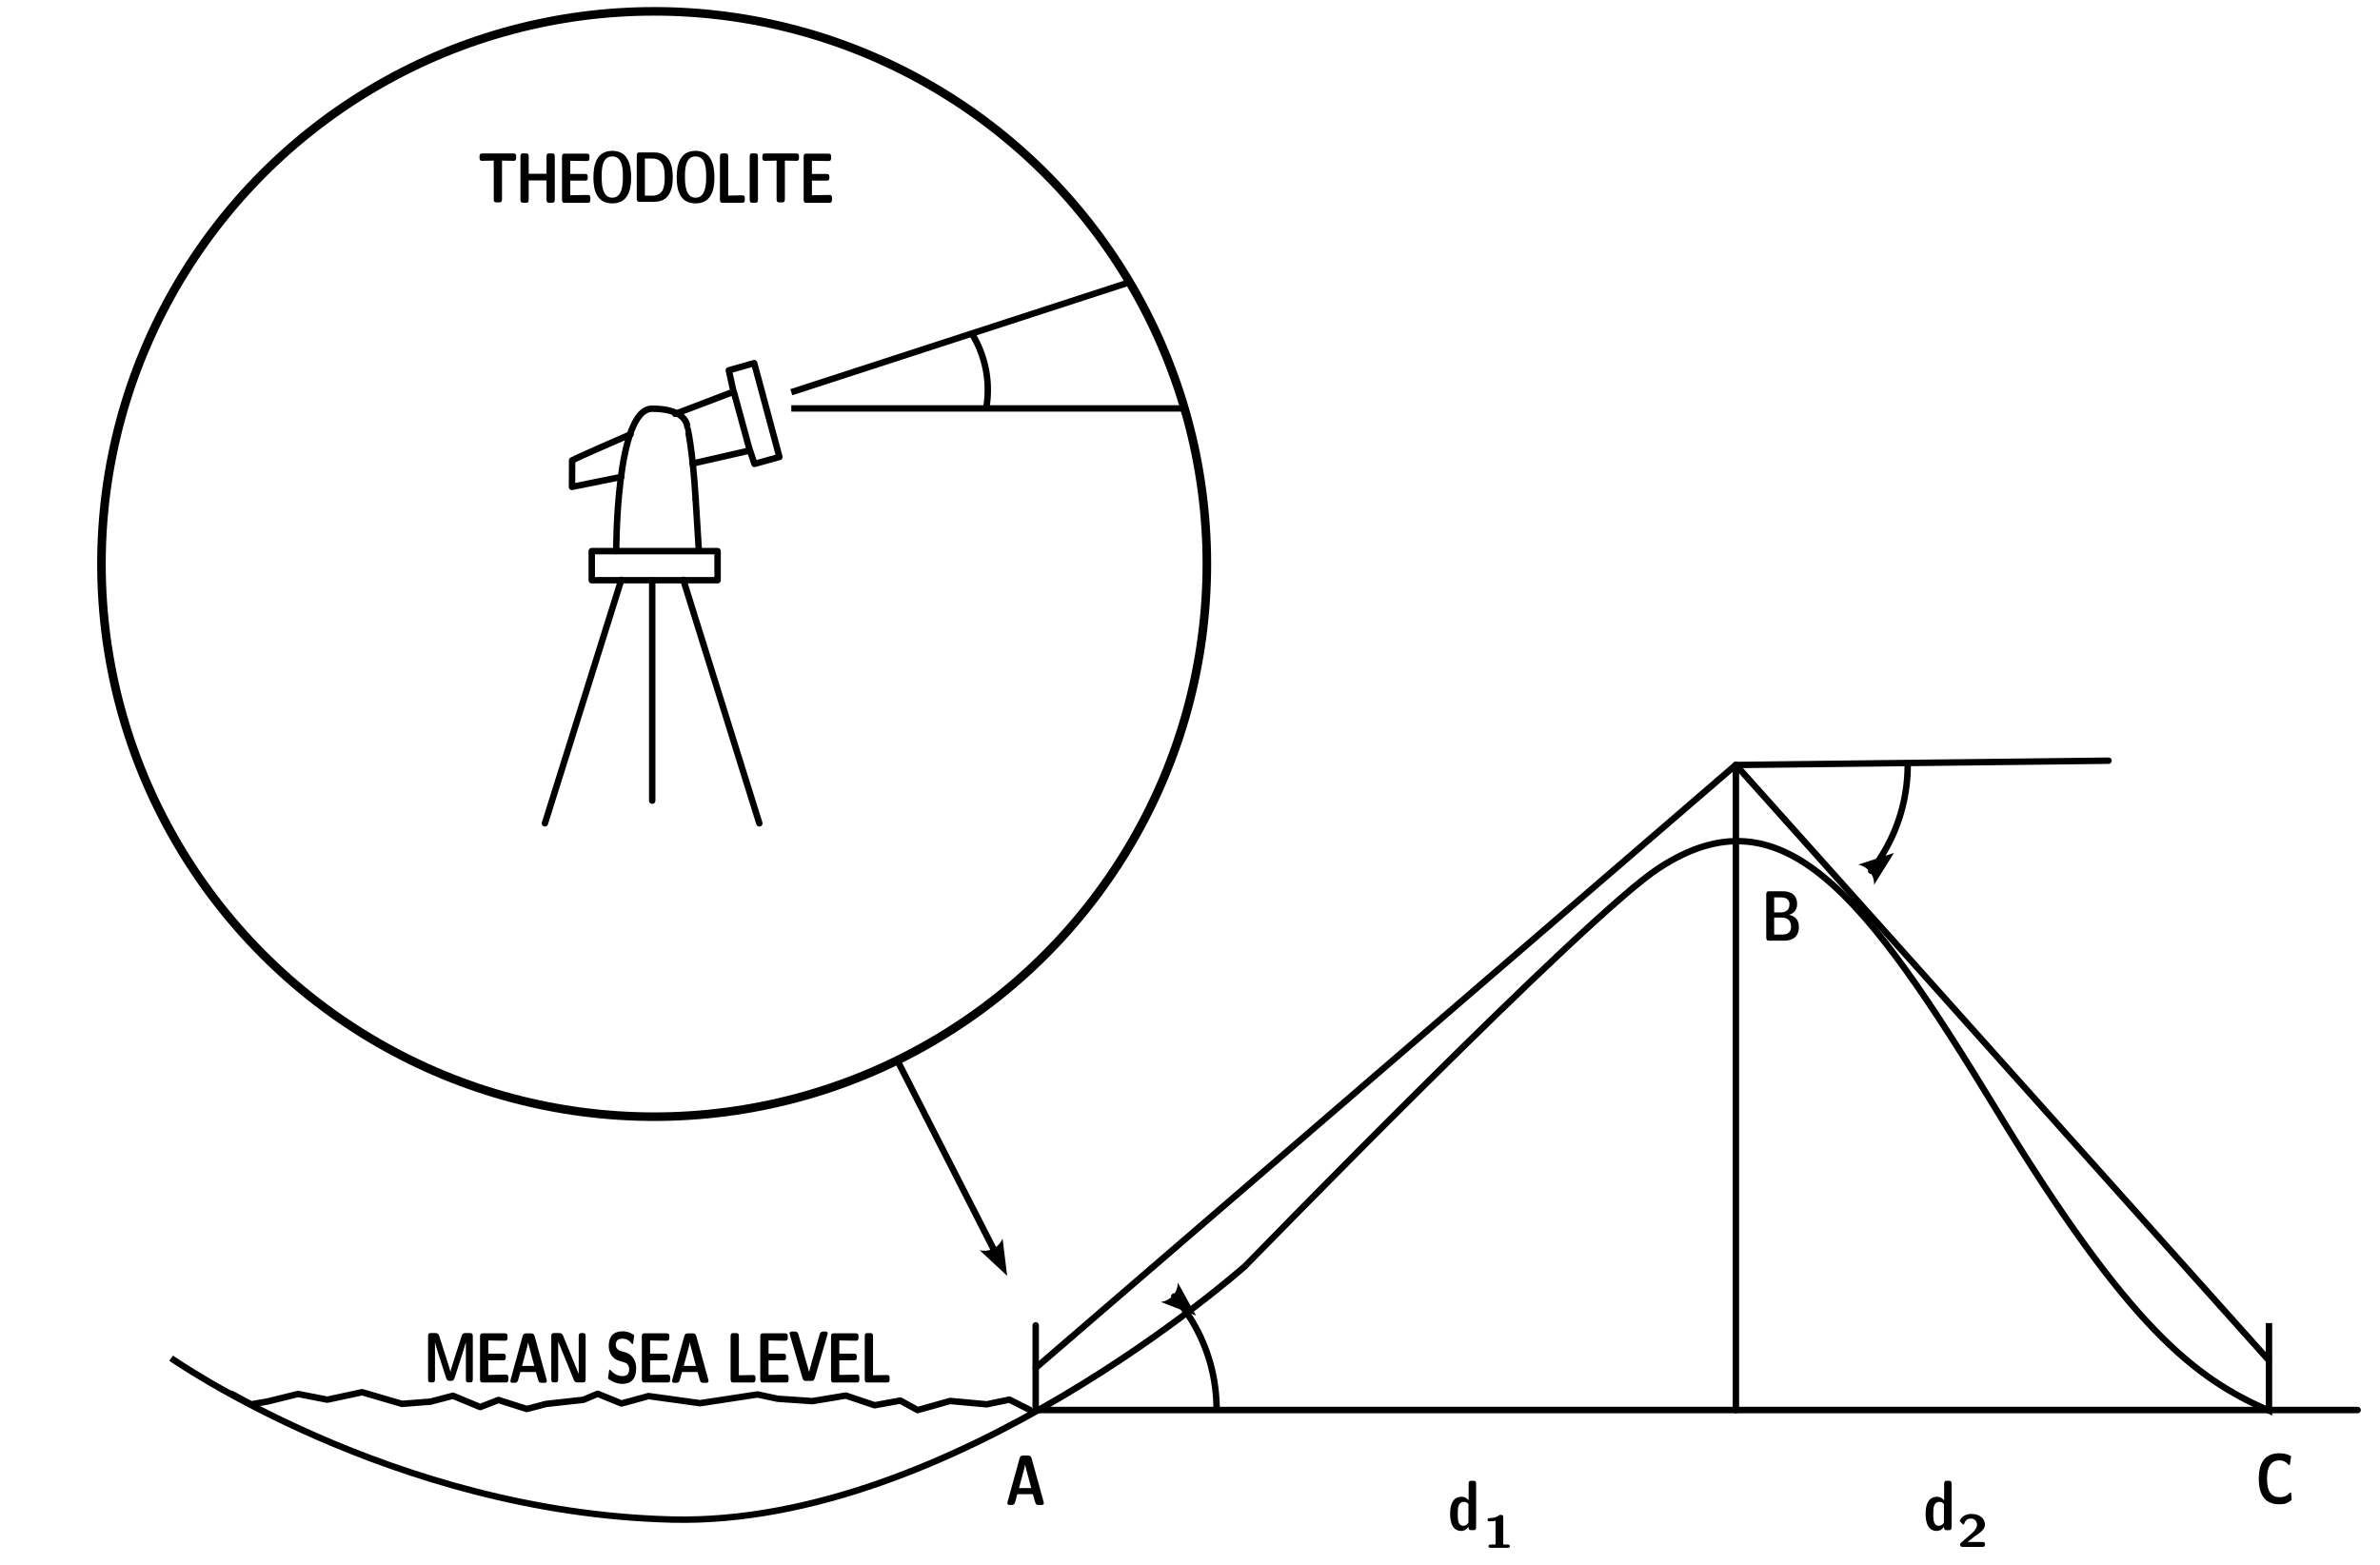 <?xml version="1.0" encoding="UTF-8"?>
<svg width="555" height="365" version="1.1" viewBox="0 0 146.8 96.57" xmlns="http://www.w3.org/2000/svg"><defs><marker id="a" overflow="visible" markerHeight="4" markerWidth="5.5" orient="auto-start-reverse" preserveAspectRatio="xMidYMid" viewBox="0 0 7.7 5.6"><path transform="scale(.7)" d="m-2-4 11 4-11 4c2-2.33 2-5.66 0-8z" fill="context-stroke" fill-rule="evenodd"/></marker><marker id="c" overflow="visible" markerHeight="4" markerWidth="5.5" orient="auto-start-reverse" preserveAspectRatio="xMidYMid" viewBox="0 0 7.7 5.6"><path transform="scale(.7)" d="m-2-4 11 4-11 4c2-2.33 2-5.66 0-8z" fill="context-stroke" fill-rule="evenodd"/></marker><marker id="b" overflow="visible" markerHeight="4" markerWidth="5.5" orient="auto-start-reverse" preserveAspectRatio="xMidYMid" viewBox="0 0 7.7 5.6"><path transform="scale(.7)" d="m-2-4 11 4-11 4c2-2.33 2-5.66 0-8z" fill="context-stroke" fill-rule="evenodd"/></marker></defs><g stroke-miterlimit="5.3"><g transform="translate(-38.92 -121.8)" fill="none" stroke="#000" stroke-linejoin="round" stroke-width=".397"><g stroke-linecap="round"><path d="m102.8 206.2 43.19-37.2" style="paint-order:stroke markers fill"/><path d="m146 169 22.99-0.265" style="paint-order:stroke markers fill"/><path d="m102.8 208.8h81.56" style="paint-order:stroke markers fill"/><path d="m146 169v39.81" style="paint-order:stroke markers fill"/><path d="m75.41 157.6h7.763v-1.796h-7.763v1.796" style="paint-order:stroke markers fill"/><path d="m72.52 172.6 4.712-15.02" style="paint-order:stroke markers fill"/><path d="m79.14 171.2v-13.59" style="paint-order:stroke markers fill"/><path d="m85.75 172.6-4.689-15.02" style="paint-order:stroke markers fill"/><path d="m76.92 155.8s-0.019-8.78 2.214-8.783c2.23 0 2.17 1.15 2.174 1.154s0.314 1.24 0.514 4.435" style="paint-order:stroke markers fill"/><path d="m81.82 152.6 0.198 3.194" style="paint-order:stroke markers fill"/><path d="m77.8 148.6c-3.58 1.55-3.6 1.61-3.601 1.605l-0.008 1.636 3.038-0.614" style="paint-order:stroke markers fill"/><path d="m81.63 150.4 3.54-0.809 0.279 0.831 1.54-0.426-1.557-5.79-1.566 0.443 0.292 1.326-3.597 1.363 3.609-1.376 0.993 3.636z" style="paint-order:stroke markers fill"/></g><path d="m87.72 147h24.16" style="paint-order:stroke markers fill"/><path d="m87.72 146 20.88-6.789" style="paint-order:stroke markers fill"/><path d="m98.87 142.4a6.615 6.615 0 0 1 0.874 4.602" style="paint-order:stroke markers fill"/></g><g transform="translate(-38.92 -121.8)" stroke="#000" stroke-width=".397"><g fill="none"><path d="m49.46 205.6s13.6 9.54 30.91 9.957c17.3 0.412 35.3-15.6 35.33-15.62s21.1-21.7 25.54-24.57c7.6-4.98 12.7 1.54 20.86 14.96 8.15 13.4 12.2 16.5 16.79 18.51v-5.404" style="paint-order:fill markers stroke"/><g stroke-linecap="round" stroke-linejoin="round"><path transform="matrix(1 0 0 -1 36.5 -2.339)" d="m77.46-211.1a10.58 10.58 0 0 1-2.615 6.965" marker-end="url(#c)" style="paint-order:stroke markers fill"/><path d="m53.18 207.8 1.211 0.648 1.021-0.175 1.877-0.464 1.806 0.352 2.15-0.46 2.456 0.719 1.76-0.137 1.387-0.364 1.679 0.698 1.125-0.437 1.755 0.556 1.187-0.313 2.3-0.253 0.88-0.373 1.47 0.599 1.673-0.457 3.175 0.44 3.544-0.54 1.236 0.264 2.148 0.148 2.067-0.343 1.778 0.598 1.585-0.29 1.065 0.589 2.005-0.564 2.261 0.207 1.398-0.291 1.247 0.629" style="paint-order:stroke markers fill"/><path d="m102.8 208.8v-5.224" style="paint-order:stroke markers fill"/><path d="m146 169 32.86 36.71" style="paint-order:stroke markers fill"/><path d="m156.6 169a10.58 10.58 0 0 1-2.254 6.529" marker-end="url(#a)" style="paint-order:stroke markers fill"/></g></g><path d="m94.25 187.2 5.979 11.73" marker-end="url(#b)" stroke-linecap="round" stroke-linejoin="round" style="paint-order:stroke markers fill"/></g><g transform="translate(-38.92 -121.8)"><circle cx="79.26" cy="156.6" r="34.1" fill="none" stroke="#000" stroke-linecap="round" stroke-width=".529" style="paint-order:fill markers stroke"/><g transform="scale(.889 1.125)" stroke-width=".293" style="paint-order:fill markers stroke" aria-label="THEODOLITE"><path d="m79.58 116.9v-0.031c0-0.125-0.027-0.187-0.187-0.187h-2.17c-0.141 0-0.187 0.043-0.187 0.187v0.031c0 0.187 0.094 0.187 0.203 0.187l0.785-0.012v2.104c0 0.141 0.043 0.187 0.187 0.187h0.199c0.148 0 0.187-0.051 0.187-0.187v-2.104l0.781 0.012c0.109 0 0.203 0 0.203-0.187z"/><path d="m82.26 119.2v-2.334c0-0.125-0.027-0.187-0.187-0.187h-0.199c-0.148 0-0.187 0.051-0.187 0.187v0.929h-1.237v-0.929c0-0.125-0.027-0.187-0.187-0.187h-0.199c-0.141 0-0.187 0.043-0.187 0.187v2.334c0 0.141 0.043 0.187 0.187 0.187h0.199c0.148 0 0.187-0.051 0.187-0.187v-1.038h1.237v1.038c0 0.125 0.027 0.187 0.187 0.187h0.199c0.148 0 0.187-0.051 0.187-0.187z"/><path d="m84.73 119.2v-0.055c0-0.187-0.09-0.187-0.219-0.187l-0.605 8e-3 -0.57 8e-3v-0.8h1.027c0.121 0 0.187-0.027 0.187-0.183 0-0.144-0.051-0.183-0.187-0.183h-1.027v-0.722h0.191l0.917 0.012c0.137 0 0.226 0 0.226-0.187v-0.031c0-0.125-0.027-0.187-0.187-0.187h-1.534c-0.141 0-0.187 0.043-0.187 0.187v2.323c0 0.141 0.043 0.187 0.187 0.187h1.593c0.148 0 0.187-0.051 0.187-0.187z"/><path d="m87.56 118c0-0.785-0.285-1.46-1.308-1.46-1.08 0-1.31 0.746-1.312 1.46 0 0.73 0.254 1.42 1.308 1.421 1.01 0 1.31-0.621 1.312-1.421zm-0.574-0.062c0 0.347 0 1.17-0.734 1.171-0.738 0-0.738-0.816-0.738-1.171 0-0.344 0-1.09 0.734-1.093 0.738 0 0.738 0.742 0.738 1.093z"/><path d="m90.45 118c0-0.308-0.051-0.687-0.269-0.964-0.293-0.363-0.761-0.41-1.015-0.41h-1.03c-0.141 0-0.187 0.043-0.187 0.187v2.334c0 0.141 0.043 0.187 0.187 0.187h1.03c0.952 0 1.28-0.57 1.284-1.335zm-0.562 0c0 0.441-0.043 0.999-0.874 0.999h-0.503v-2.038h0.5c0.843 0 0.878 0.601 0.878 1.038z"/><path d="m93.34 118c0-0.785-0.285-1.46-1.308-1.46-1.08 0-1.31 0.746-1.312 1.46 0 0.73 0.254 1.42 1.308 1.421 1.01 0 1.31-0.621 1.312-1.421zm-0.574-0.062c0 0.347 0 1.17-0.734 1.171-0.738 0-0.738-0.816-0.738-1.171 0-0.344 0-1.09 0.734-1.093 0.738 0 0.738 0.742 0.738 1.093z"/><path d="m95.45 119.2v-0.035c0-0.09-0.004-0.187-0.183-0.187l-0.972 0.016v-2.127c0-0.125-0.027-0.187-0.187-0.187h-0.199c-0.141 0-0.187 0.043-0.187 0.187v2.334c0 0.141 0.043 0.187 0.187 0.187h1.354c0.148 0 0.187-0.051 0.187-0.187z"/><path d="m96.36 119.2v-2.334c0-0.125-0.027-0.187-0.187-0.187h-0.199c-0.141 0-0.187 0.043-0.187 0.187v2.334c0 0.141 0.043 0.187 0.187 0.187h0.199c0.148 0 0.187-0.051 0.187-0.187z"/><path d="m99.21 116.9v-0.031c0-0.125-0.027-0.187-0.187-0.187h-2.17c-0.141 0-0.187 0.043-0.187 0.187v0.031c0 0.187 0.094 0.187 0.203 0.187l0.785-0.012v2.104c0 0.141 0.043 0.187 0.187 0.187h0.199c0.148 0 0.187-0.051 0.187-0.187v-2.104l0.781 0.012c0.109 0 0.203 0 0.203-0.187z"/><path d="m101.5 119.2v-0.055c0-0.187-0.09-0.187-0.219-0.187l-0.605 8e-3 -0.57 8e-3v-0.8h1.027c0.121 0 0.187-0.027 0.187-0.183 0-0.144-0.051-0.183-0.187-0.183h-1.027v-0.722h0.191l0.917 0.012c0.137 0 0.226 0 0.226-0.187v-0.031c0-0.125-0.027-0.187-0.187-0.187h-1.534c-0.141 0-0.187 0.043-0.187 0.187v2.323c0 0.141 0.043 0.187 0.187 0.187h1.593c0.148 0 0.187-0.051 0.187-0.187z"/></g><g transform="scale(1.106 .905)" stroke-width=".235" style="paint-order:fill markers stroke" aria-label="1"><path d="m119.4 240c0-0.113-0.116-0.113-0.151-0.113h-0.22v-1.871c0-0.06 0-0.151-0.138-0.151-0.063 0-0.075 6e-3 -0.113 0.044-0.057 0.05-0.176 0.166-0.486 0.173-0.057 0-0.138 0.022-0.138 0.113 0 0.113 0.11 0.113 0.151 0.113 0.094 0 0.204-0.016 0.295-0.041v1.62h-0.245c-0.041 0-0.151 0-0.151 0.113 0 0.113 0.11 0.113 0.151 0.113h0.895c0.035 0 0.151 0 0.151-0.113z"/></g><g stroke-width=".293"><g transform="scale(.889 1.125)" style="paint-order:fill markers stroke" aria-label="MEAN SEA LEVEL"><path d="m76.57 183.9v-2.334c0-0.125-0.027-0.187-0.187-0.187h-0.328c-0.098 0-0.195 8e-3 -0.262 0.168l-0.515 1.265c-0.082 0.199-0.226 0.558-0.258 0.695h-0.004c-0.035-0.141-0.195-0.527-0.277-0.734l-0.5-1.234c-0.066-0.16-0.191-0.16-0.262-0.16h-0.324c-0.141 0-0.187 0.043-0.187 0.187v2.334c0 0.141 0.043 0.187 0.187 0.187h0.105c0.148 0 0.187-0.051 0.187-0.187v-2.018h0.004c0.043 0.176 0.219 0.609 0.312 0.839l0.453 1.112c0.07 0.168 0.164 0.168 0.297 0.168s0.226 0 0.297-0.168l0.5-1.226c0.039-0.094 0.25-0.625 0.277-0.726h0.004v2.018c0 0.125 0.027 0.187 0.187 0.187h0.105c0.148 0 0.187-0.051 0.187-0.187z"/><path d="m79.04 183.9v-0.055c0-0.187-0.09-0.187-0.219-0.187l-0.605 8e-3 -0.57 8e-3v-0.8h1.027c0.121 0 0.187-0.027 0.187-0.183 0-0.144-0.051-0.183-0.187-0.183h-1.027v-0.722h0.191l0.917 0.012c0.137 0 0.226 0 0.226-0.187v-0.031c0-0.125-0.027-0.187-0.187-0.187h-1.534c-0.141 0-0.187 0.043-0.187 0.187v2.323c0 0.141 0.043 0.187 0.187 0.187h1.593c0.148 0 0.187-0.051 0.187-0.187z"/><path d="m81.71 184c0-0.019 0-0.027-0.02-0.078l-0.824-2.358c-0.059-0.168-0.172-0.168-0.25-0.168h-0.344c-0.078 0-0.191 0-0.25 0.168l-0.824 2.358c-0.019 0.051-0.019 0.059-0.02 0.078 0 0.105 0.098 0.105 0.152 0.105h0.141c0.07 0 0.191 0 0.246-0.156l0.152-0.433h1.081l0.133 0.375c0.047 0.137 0.074 0.215 0.262 0.215h0.211c0.055 0 0.152 0 0.152-0.105zm-0.874-0.82h-0.847l0.281-0.828c0.059-0.172 0.109-0.32 0.141-0.461h0.004c0.019 0.094 0.019 0.101 0.051 0.191z"/><path d="m84.4 183.9v-2.334c0-0.125-0.027-0.187-0.187-0.187h-0.105c-0.148 0-0.187 0.051-0.187 0.187v2.049h-0.004l-1.073-2.08c-0.082-0.156-0.199-0.156-0.277-0.156h-0.363c-0.141 0-0.187 0.043-0.187 0.187v2.334c0 0.141 0.043 0.187 0.187 0.187h0.105c0.148 0 0.187-0.051 0.187-0.187v-2.049h0.004l1.073 2.08c0.082 0.156 0.199 0.156 0.277 0.156h0.363c0.148 0 0.187-0.051 0.187-0.187z"/><path d="m87.91 183.3c0-0.437-0.324-0.765-0.714-0.855l-0.375-0.086c-0.086-0.019-0.328-0.109-0.328-0.332 0-0.332 0.332-0.34 0.465-0.34 0.219 0 0.414 0.051 0.605 0.238 0.062 0.059 0.066 0.062 0.082 0.062 0.023 0 0.043-0.012 0.055-0.07l0.059-0.34c0.008-0.031 0.008-0.039 0.008-0.051 0-0.031-0.004-0.035-0.102-0.086-0.277-0.137-0.507-0.156-0.707-0.156-0.347 0-0.952 0.082-0.952 0.812 0 0.277 0.144 0.457 0.219 0.535 0.199 0.203 0.383 0.242 0.687 0.312 0.219 0.051 0.304 0.07 0.39 0.148 0.039 0.039 0.121 0.121 0.121 0.269 0 0.367-0.336 0.379-0.465 0.379-0.328 0-0.613-0.133-0.808-0.308-0.047-0.047-0.055-0.047-0.07-0.047-0.023 0-0.043 0.012-0.055 0.07l-0.059 0.34c-0.008 0.031-0.008 0.039-0.008 0.051 0 0.082 0.406 0.222 0.425 0.23 0.262 0.082 0.472 0.09 0.574 0.09 0.586 0 0.952-0.262 0.952-0.867z"/><path d="m90.27 183.9v-0.055c0-0.187-0.09-0.187-0.219-0.187l-0.605 8e-3 -0.57 8e-3v-0.8h1.027c0.121 0 0.187-0.027 0.187-0.183 0-0.144-0.051-0.183-0.187-0.183h-1.027v-0.722h0.191l0.917 0.012c0.137 0 0.226 0 0.226-0.187v-0.031c0-0.125-0.027-0.187-0.187-0.187h-1.534c-0.141 0-0.187 0.043-0.187 0.187v2.323c0 0.141 0.043 0.187 0.187 0.187h1.593c0.148 0 0.187-0.051 0.187-0.187z"/><path d="m92.93 184c0-0.019 0-0.027-0.02-0.078l-0.824-2.358c-0.059-0.168-0.172-0.168-0.25-0.168h-0.344c-0.078 0-0.191 0-0.25 0.168l-0.824 2.358c-0.019 0.051-0.019 0.059-0.02 0.078 0 0.105 0.098 0.105 0.152 0.105h0.141c0.07 0 0.191 0 0.246-0.156l0.152-0.433h1.081l0.133 0.375c0.047 0.137 0.074 0.215 0.262 0.215h0.211c0.055 0 0.152 0 0.152-0.105zm-0.874-0.82h-0.847l0.281-0.828c0.059-0.172 0.109-0.32 0.141-0.461h0.004c0.019 0.094 0.019 0.101 0.051 0.191z"/><path d="m96.19 183.9v-0.035c0-0.09-0.004-0.187-0.183-0.187l-0.972 0.016v-2.127c0-0.125-0.027-0.187-0.187-0.187h-0.199c-0.141 0-0.187 0.043-0.187 0.187v2.334c0 0.141 0.043 0.187 0.187 0.187h1.354c0.148 0 0.187-0.051 0.187-0.187z"/><path d="m98.49 183.9v-0.055c0-0.187-0.09-0.187-0.219-0.187l-0.605 8e-3 -0.57 8e-3v-0.8h1.027c0.121 0 0.187-0.027 0.187-0.183 0-0.144-0.051-0.183-0.187-0.183h-1.027v-0.722h0.191l0.917 0.012c0.137 0 0.226 0 0.226-0.187v-0.031c0-0.125-0.027-0.187-0.187-0.187h-1.534c-0.141 0-0.187 0.043-0.187 0.187v2.323c0 0.141 0.043 0.187 0.187 0.187h1.593c0.148 0 0.187-0.051 0.187-0.187z"/><path d="m101.2 181.4c0-0.105-0.098-0.105-0.152-0.105h-0.152c-0.082 0-0.195 0-0.258 0.172l-0.527 1.448-0.203 0.601c-0.004-0.012-0.047-0.148-0.105-0.308l-0.632-1.745c-0.062-0.168-0.172-0.168-0.254-0.168h-0.211c-0.055 0-0.152 0-0.152 0.105 0 0.019 0.004 0.023 0.02 0.07l0.874 2.369c0.059 0.164 0.172 0.164 0.25 0.164h0.359c0.082 0 0.191 0 0.254-0.172l0.871-2.362c0.016-0.047 0.019-0.051 0.019-0.07z"/><path d="m103.4 183.9v-0.055c0-0.187-0.09-0.187-0.219-0.187l-0.605 8e-3 -0.57 8e-3v-0.8h1.027c0.121 0 0.187-0.027 0.187-0.183 0-0.144-0.051-0.183-0.187-0.183h-1.027v-0.722h0.191l0.917 0.012c0.137 0 0.226 0 0.226-0.187v-0.031c0-0.125-0.027-0.187-0.187-0.187h-1.534c-0.141 0-0.187 0.043-0.187 0.187v2.323c0 0.141 0.043 0.187 0.187 0.187h1.593c0.148 0 0.187-0.051 0.187-0.187z"/><path d="m105.5 183.9v-0.035c0-0.09-4e-3 -0.187-0.183-0.187l-0.972 0.016v-2.127c0-0.125-0.027-0.187-0.187-0.187h-0.199c-0.141 0-0.187 0.043-0.187 0.187v2.334c0 0.141 0.043 0.187 0.187 0.187h1.354c0.148 0 0.187-0.051 0.187-0.187z"/></g><g transform="scale(.889 1.125)" style="paint-order:fill markers stroke" aria-label="A"><path d="m116.2 190.7c0-0.019 0-0.027-0.019-0.078l-0.824-2.358c-0.059-0.168-0.172-0.168-0.25-0.168h-0.344c-0.078 0-0.191 0-0.25 0.168l-0.824 2.358c-0.019 0.051-0.019 0.059-0.019 0.078 0 0.105 0.098 0.105 0.152 0.105h0.141c0.07 0 0.191 0 0.246-0.156l0.152-0.433h1.081l0.133 0.375c0.047 0.137 0.074 0.215 0.262 0.215h0.211c0.055 0 0.152 0 0.152-0.105zm-0.874-0.82h-0.847l0.281-0.828c0.059-0.172 0.109-0.32 0.141-0.461h4e-3c0.019 0.094 0.019 0.101 0.051 0.191z"/></g><g transform="scale(.889 1.125)" style="paint-order:fill markers stroke" aria-label="d"><path d="m146.2 192v-2.334c0-0.125-0.027-0.187-0.187-0.187h-0.144c-0.148 0-0.187 0.051-0.187 0.187v0.886c-0.176-0.168-0.371-0.195-0.492-0.195-0.792 0-0.792 0.749-0.792 0.941 0 0.18 0 0.933 0.773 0.933 0.164 0 0.332-0.047 0.5-0.226 0 0.144 0.055 0.183 0.187 0.183h0.156c0.148 0 0.187-0.051 0.187-0.187zm-0.531-0.301c0 0.066 0 0.101-0.113 0.18-0.098 0.062-0.187 0.07-0.234 0.07-0.394 0-0.394-0.359-0.394-0.652 0-0.293 0-0.66 0.437-0.66 0.113 0 0.219 0.039 0.304 0.121z"/></g></g><g transform="scale(1.106 .905)" stroke-width=".235" style="paint-order:fill markers stroke" aria-label="2"><path d="m145.9 239.9v-0.038c0-0.05 0-0.11-0.066-0.138-0.022-0.013-0.122-0.013-0.185-0.013l-0.213 3e-3h-0.508l0.414-0.392c0.047-0.041 0.166-0.138 0.213-0.182 0.173-0.17 0.345-0.336 0.345-0.615 0-0.383-0.276-0.722-0.738-0.722-0.11 0-0.289 0.016-0.44 0.138-0.028 0.022-0.173 0.135-0.229 0.345l0.157 0.201c0.019 0.025 0.028 0.038 0.05 0.038 0.028 0 0.035-0.022 0.044-0.06 0.063-0.217 0.17-0.348 0.37-0.348 0.245 0 0.345 0.223 0.345 0.414 0 0.201-0.119 0.411-0.308 0.612l-0.6 0.64c-0.031 0.031-0.031 0.038-0.031 0.091v0.025c0 0.113 0.035 0.151 0.151 0.151h1.077c0.119 0 0.151-0.041 0.151-0.151z"/></g><g stroke-width=".293"><g transform="scale(.889 1.125)" style="paint-order:fill markers stroke" aria-label="d"><path d="m179.2 192v-2.334c0-0.125-0.027-0.187-0.187-0.187h-0.144c-0.148 0-0.187 0.051-0.187 0.187v0.886c-0.176-0.168-0.371-0.195-0.492-0.195-0.792 0-0.792 0.749-0.792 0.941 0 0.18 0 0.933 0.773 0.933 0.164 0 0.332-0.047 0.5-0.226 0 0.144 0.055 0.183 0.187 0.183h0.156c0.148 0 0.187-0.051 0.187-0.187zm-0.531-0.301c0 0.066 0 0.101-0.113 0.18-0.098 0.062-0.187 0.07-0.234 0.07-0.394 0-0.394-0.359-0.394-0.652 0-0.293 0-0.66 0.437-0.66 0.113 0 0.219 0.039 0.304 0.121z"/></g><g transform="scale(.889 1.125)" style="paint-order:fill markers stroke" aria-label="B"><path d="m168.6 159.1c0-0.55-0.543-0.636-0.687-0.66 0.359-0.082 0.566-0.285 0.566-0.589 0-0.703-0.831-0.703-0.995-0.703h-0.96c-0.141 0-0.187 0.043-0.187 0.187v2.334c0 0.141 0.043 0.187 0.187 0.187h1.07c0.289 0 1.01-0.051 1.007-0.757zm-0.652-1.237c0 0.445-0.511 0.445-0.609 0.445h-0.453v-0.824h0.457c0.152 0 0.605 0.012 0.605 0.379zm0.109 1.23c0 0.402-0.418 0.429-0.605 0.429h-0.566v-0.933h0.492c0.137 0 0.679 0 0.679 0.504z"/></g><g transform="scale(.889 1.125)" style="paint-order:fill markers stroke" aria-label="C"><path d="m202.8 190.5-0.031-0.336c0-0.023-0.023-0.043-0.047-0.043-0.012 0-0.019 4e-3 -0.031 8e-3 -0.105 0.082-0.219 0.16-0.347 0.203-0.129 0.043-0.265 0.047-0.398 0.047-0.242 0-0.484-0.066-0.64-0.246-0.176-0.207-0.215-0.488-0.215-0.761s0.039-0.554 0.215-0.761c0.156-0.183 0.398-0.25 0.64-0.25 0.117 0 0.238 0.016 0.351 0.059s0.211 0.109 0.301 0.191c8e-3 8e-3 0.019 0.012 0.031 0.012 0.027 0 0.047-0.019 0.051-0.039l0.074-0.418c0-0.031-0.016-0.047-0.031-0.055-0.125-0.047-0.254-0.086-0.383-0.109-0.133-0.023-0.265-0.031-0.394-0.031-0.39 0-0.792 0.082-1.07 0.351-0.273 0.269-0.359 0.664-0.359 1.05 0 0.383 0.086 0.777 0.359 1.046 0.277 0.273 0.679 0.351 1.07 0.351 0.144 0 0.293-4e-3 0.433-0.043 0.141-0.039 0.269-0.105 0.398-0.18 0.012-8e-3 0.023-0.023 0.023-0.047z"/></g></g></g></g></svg>
